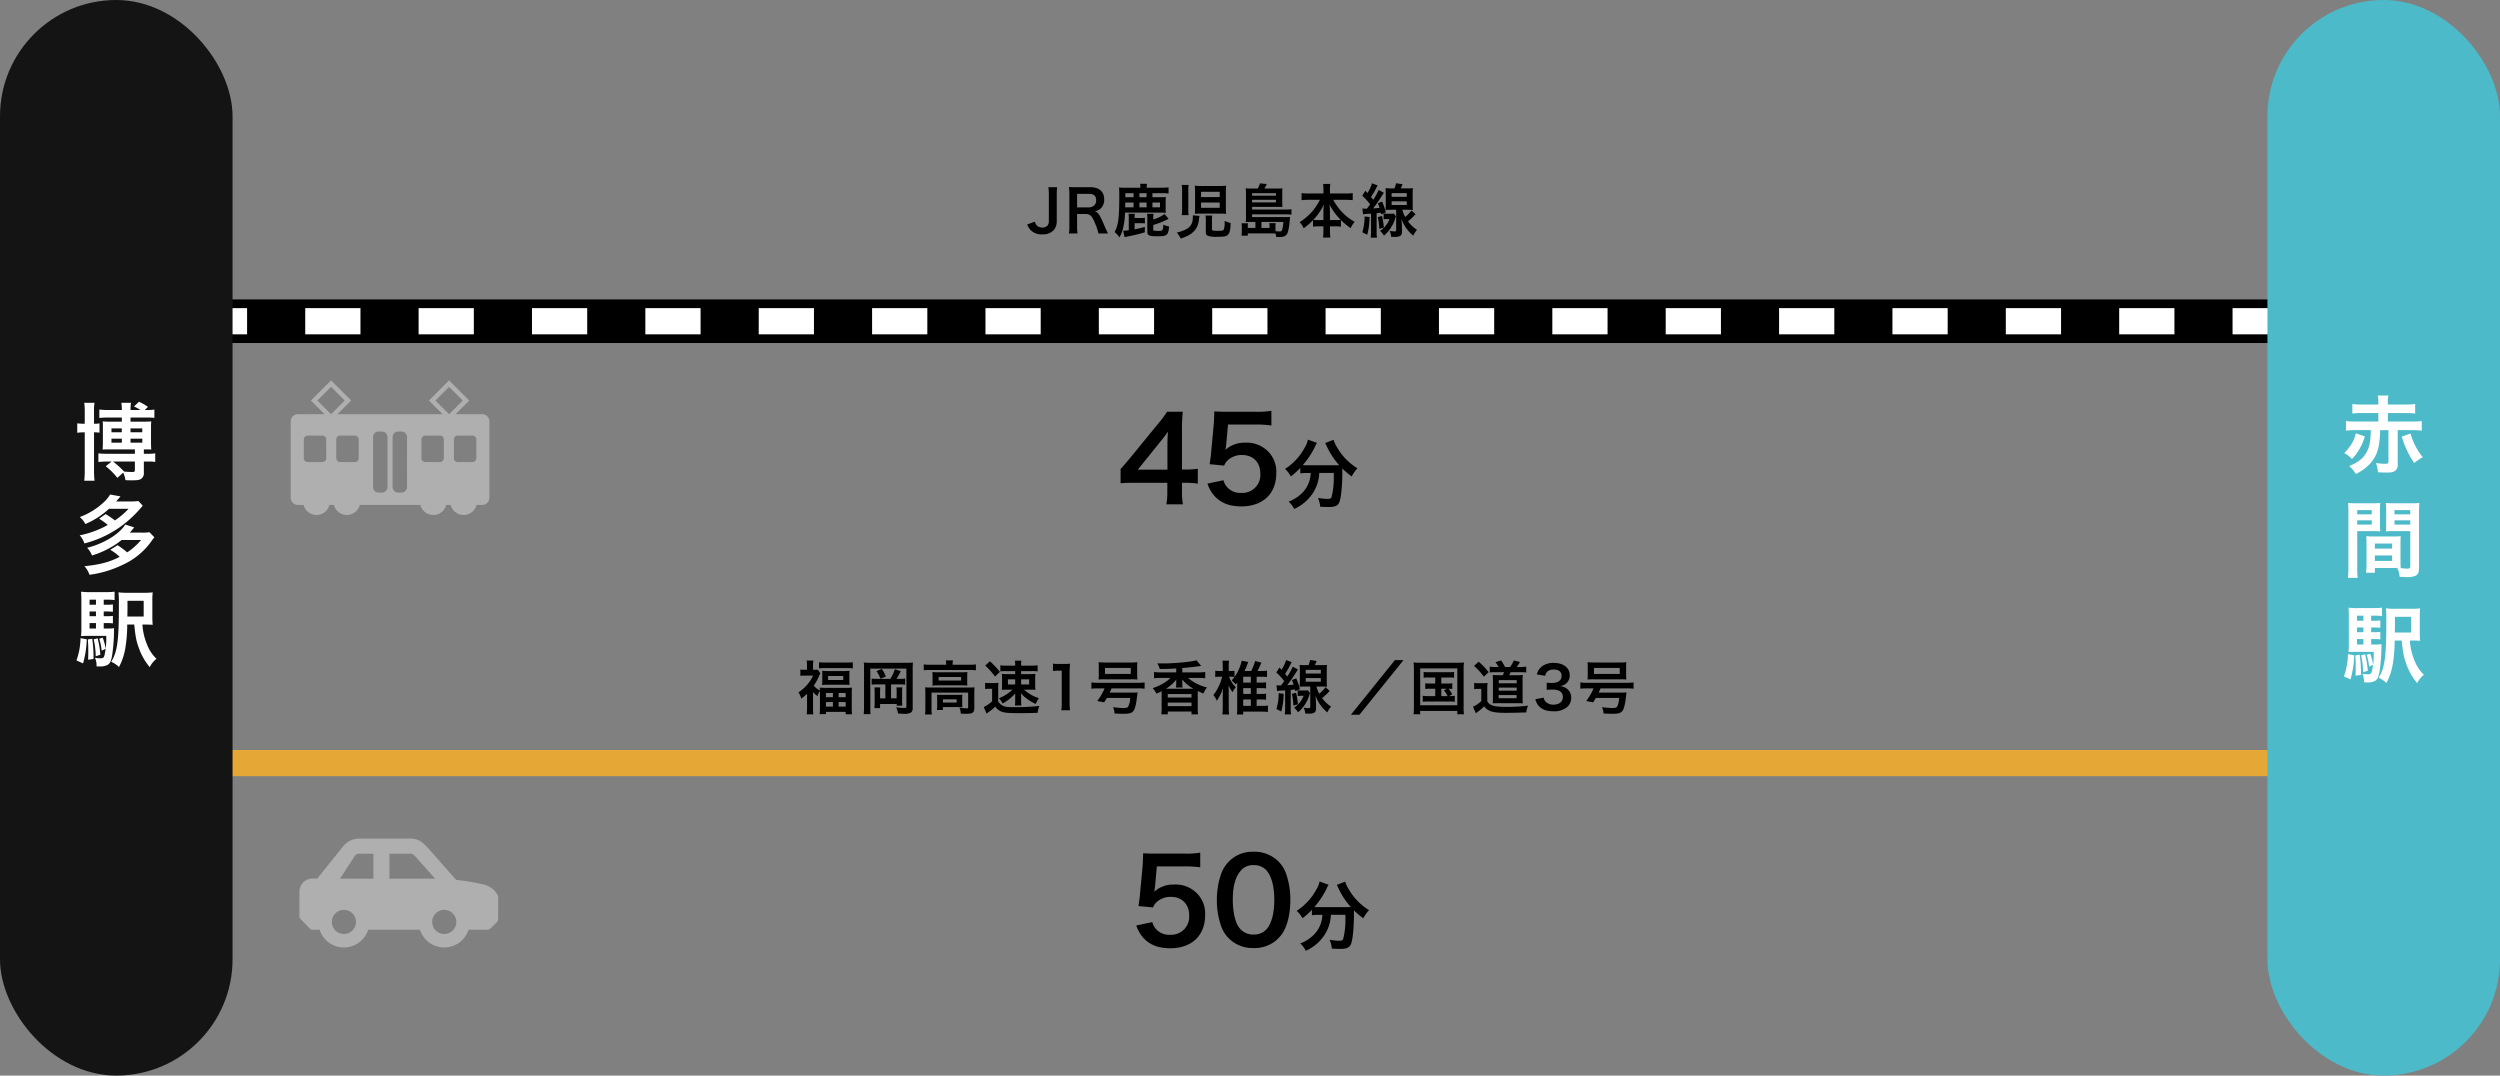 <svg xmlns="http://www.w3.org/2000/svg" xmlns:xlink="http://www.w3.org/1999/xlink" width="860" height="370" viewBox="0 0 860 370"><rect x="0" y="0" width="860" height="370" fill="#808080" stroke="none"/><defs><clipPath id="a"><rect width="740" height="9" fill="none"/></clipPath><clipPath id="b"><rect width="68.363" height="46.301" fill="none"/></clipPath><clipPath id="c"><rect width="68.363" height="37.438" fill="#afafaf"/></clipPath></defs><g transform="translate(-530 -7541.5)"><g transform="translate(595.902 7644.5)"><rect width="745" height="15" transform="translate(0.098)"/><g transform="translate(0.098 3)" clip-path="url(#a)"><g transform="translate(-400 -9704)"><rect width="19" height="9" transform="translate(400 9704)" fill="#fff"/></g><g transform="translate(-361 -9704)"><rect width="19" height="9" transform="translate(400 9704)" fill="#fff"/></g><g transform="translate(-322 -9704)"><rect width="19" height="9" transform="translate(400 9704)" fill="#fff"/></g><g transform="translate(-283 -9704)"><rect width="19" height="9" transform="translate(400 9704)" fill="#fff"/></g><g transform="translate(-244 -9704)"><rect width="19" height="9" transform="translate(400 9704)" fill="#fff"/></g><g transform="translate(-205 -9704)"><rect width="19" height="9" transform="translate(400 9704)" fill="#fff"/></g><g transform="translate(-166 -9704)"><rect width="19" height="9" transform="translate(400 9704)" fill="#fff"/></g><g transform="translate(-127 -9704)"><rect width="19" height="9" transform="translate(400 9704)" fill="#fff"/></g><g transform="translate(-88 -9704)"><rect width="19" height="9" transform="translate(400 9704)" fill="#fff"/></g><g transform="translate(-49 -9704)"><rect width="19" height="9" transform="translate(400 9704)" fill="#fff"/></g><g transform="translate(-10 -9704)"><rect width="19" height="9" transform="translate(400 9704)" fill="#fff"/></g><g transform="translate(29 -9704)"><rect width="19" height="9" transform="translate(400 9704)" fill="#fff"/></g><g transform="translate(68 -9704)"><rect width="19" height="9" transform="translate(400 9704)" fill="#fff"/></g><g transform="translate(107 -9704)"><rect width="19" height="9" transform="translate(400 9704)" fill="#fff"/></g><g transform="translate(146 -9704)"><rect width="19" height="9" transform="translate(400 9704)" fill="#fff"/></g><g transform="translate(185 -9704)"><rect width="19" height="9" transform="translate(400 9704)" fill="#fff"/></g><g transform="translate(224 -9704)"><rect width="19" height="9" transform="translate(400 9704)" fill="#fff"/></g><g transform="translate(263 -9704)"><rect width="19" height="9" transform="translate(400 9704)" fill="#fff"/></g><g transform="translate(302 -9704)"><rect width="19" height="9" transform="translate(400 9704)" fill="#fff"/></g></g></g><path d="M-74.36-11.56a7.9,7.9,0,0,1-1.62.1h-4.96v-2.56h5.88a16.791,16.791,0,0,1,2.18.1v-2.22a16.907,16.907,0,0,1-2.24.12h-5.62c-.88,0-1.66-.04-2.36-.1.06.62.08,1.38.08,2.44,0,1.2-.06,2.96-.14,4.46a18.645,18.645,0,0,1-.72,5,9.356,9.356,0,0,1-3,4.34,6.053,6.053,0,0,1,1.72,1.54,12.54,12.54,0,0,0,3-4.54,19.7,19.7,0,0,0,1.14-6.64h.3a14.141,14.141,0,0,0,2.04,6.14,12.337,12.337,0,0,1-4.66,3.3,6.369,6.369,0,0,1,1.42,1.76A14.224,14.224,0,0,0-77.4-1.66a15.268,15.268,0,0,0,4.04,3.24A6.167,6.167,0,0,1-72.26-.6,11.472,11.472,0,0,1-76.1-3.38a17.641,17.641,0,0,0,2.18-4.98,17.188,17.188,0,0,1,.6-2.06Zm-1.42,2.04A14.251,14.251,0,0,1-77.4-5.16a12.525,12.525,0,0,1-1.42-4.36ZM-90.36-.72a16.672,16.672,0,0,1-.12,2.3h2.32a16.331,16.331,0,0,1-.1-2.06V-14.32h2.46A17.321,17.321,0,0,1-87.78-9.8a6.275,6.275,0,0,1,1.5,2.28,4.93,4.93,0,0,1,.32,1.58.9.9,0,0,1-.28.76,1.8,1.8,0,0,1-.74.1c-.16,0-.28,0-.98-.06a3.932,3.932,0,0,1,.42,2.04h.4c2.2,0,3.14-.84,3.14-2.8a7.364,7.364,0,0,0-1.46-4.08,34.014,34.014,0,0,0,1.74-3.84c.08-.22.12-.38.14-.42a.884.884,0,0,0,.06-.16,2.78,2.78,0,0,1,.2-.42l-1.04-1.5a7.528,7.528,0,0,1-1.34.08h-3.42a11.585,11.585,0,0,1-1.3-.06c.04.54.06,1.2.06,1.92ZM-62.5-5.06a15.414,15.414,0,0,1-.1,2.14h2.12v-1.1h1.96V-.78a16.744,16.744,0,0,1-.12,2.44h2.32A20.067,20.067,0,0,1-56.44-.8V-4.02h2.24V-3h2.14c-.06-.62-.08-1.32-.08-2.2v-6.74a15.66,15.66,0,0,1,.08-2.04,12.44,12.44,0,0,1-2.04.1h-2.34v-.84a16.1,16.1,0,0,1,.12-2.14h-2.32a16.206,16.206,0,0,1,.12,2.12v.86h-2.04a12.308,12.308,0,0,1-2.02-.1,18.918,18.918,0,0,1,.08,2.04V-6.5a13.74,13.74,0,0,1-2.24-1.98,19.342,19.342,0,0,0,1.88-3.56c.16-.34.2-.42.3-.62l-.94-1.02a3.956,3.956,0,0,1-1.1.08h-.48v-1.72a9,9,0,0,1,.12-1.56H-67.3a9.986,9.986,0,0,1,.12,1.54v1.74h-.92a7.651,7.651,0,0,1-1.5-.1v2.14a13.8,13.8,0,0,1,1.68-.1h2.72a13.714,13.714,0,0,1-2.18,3.38A16.281,16.281,0,0,1-70.24-5.7a7.5,7.5,0,0,1,.94,2.18,17.448,17.448,0,0,0,2.14-2v4.8a19.185,19.185,0,0,1-.12,2.36h2.32a20.606,20.606,0,0,1-.12-2.36V-6.14A13.871,13.871,0,0,0-63.2-4.32a7.479,7.479,0,0,1,.7-1.3Zm3.98-6.88v2h-2.02v-2Zm0,3.84v2.16h-1.96V-8.1Zm2.08,2.16V-8.1h2.26v2.16Zm0-4v-2h2.2v2Zm15.66-5.46h-5.54a16.337,16.337,0,0,1-2.18-.12v2.02a15.392,15.392,0,0,1,2.06-.1h13.8a15.53,15.53,0,0,1,2.08.1v-2.02a15.462,15.462,0,0,1-2.1.12h-5.9v-.26a6.358,6.358,0,0,1,.12-1.24H-40.9a6.268,6.268,0,0,1,.12,1.26Zm-4.68,5.68a14.244,14.244,0,0,1-.06,1.48,17.149,17.149,0,0,1,1.88-.08h8.28a15.592,15.592,0,0,1,1.88.08,13.722,13.722,0,0,1-.06-1.48v-1.72c0-.64.02-.94.06-1.46a14.83,14.83,0,0,1-1.78.08h-8.32a17.164,17.164,0,0,1-1.94-.08c.04.48.06.82.06,1.46Zm2.08-1.48h7.74v1.22h-7.74ZM-47.94-.5a14.517,14.517,0,0,1-.12,2.2h2.36a13.662,13.662,0,0,1-.12-2.2V-5.82h12.6V-.84c0,.32-.1.42-.48.42-.56,0-1.42-.06-2.52-.18a4.547,4.547,0,0,1,.44,2c.32,0,.32,0,.64.02.64.04.74.04,1.16.04,1.4,0,2-.12,2.4-.48.38-.34.48-.72.48-1.72v-5.1a16.793,16.793,0,0,1,.08-1.8,16.022,16.022,0,0,1-1.96.08H-45.94c-.86,0-1.44-.02-2.08-.08a17.68,17.68,0,0,1,.08,1.82Zm12.68-3.32A10.723,10.723,0,0,1-35.2-5.1c-.6.04-.88.06-1.64.06h-5.48c-.74,0-1.16-.02-1.62-.06a11.978,11.978,0,0,1,.06,1.32v2.32A10.488,10.488,0,0,1-43.96.16h2.06v-1h5.04c.54,0,1.28.02,1.66.06a11.873,11.873,0,0,1-.06-1.34Zm-6.64.3h4.72v1.1H-41.9Zm24.86-9.7v1.04h-2.62a13.972,13.972,0,0,1-1.98-.1,17.234,17.234,0,0,1,.08,1.86v1.86a16.316,16.316,0,0,1-.08,1.8,16.662,16.662,0,0,1,1.96-.08h1.72a14.843,14.843,0,0,1-4.66,2.96,7.421,7.421,0,0,1,1.26,1.8A15.908,15.908,0,0,0-17-5.56c-.04.76-.04,1.2-.04,1.34v1.46a8.887,8.887,0,0,1-.1,1.38h2.24A6.987,6.987,0,0,1-15-2.74V-4.2a8.43,8.43,0,0,0-.08-1.42A10.9,10.9,0,0,0-12.9-3.64,14.182,14.182,0,0,0-9.96-1.92a9.181,9.181,0,0,1,1.08-2A12.549,12.549,0,0,1-12.3-5.54a11.645,11.645,0,0,1-1.68-1.3h1.94a15.814,15.814,0,0,1,1.96.08,12.278,12.278,0,0,1-.08-1.84v-1.88a12.122,12.122,0,0,1,.08-1.8,13.412,13.412,0,0,1-1.92.1h-3v-1.04h3.86a11.652,11.652,0,0,1,1.82.1v-2.1a12.3,12.3,0,0,1-2.16.12H-15v-.56a5.224,5.224,0,0,1,.1-1.16h-2.24a7.851,7.851,0,0,1,.1,1.26v.46h-2.9a12.808,12.808,0,0,1-2.2-.12v2.1a11.9,11.9,0,0,1,1.86-.1Zm0,2.82v1.78h-2.5V-10.4Zm2.04,0h2.76v1.78H-15Zm-12.34-4.72a22.674,22.674,0,0,1,3.36,3.78l1.68-1.62a26.8,26.8,0,0,0-3.44-3.64Zm-.04,8.08a7.154,7.154,0,0,1,1.34-.1h1.06v4.32A12.269,12.269,0,0,1-27.86-.86l.98,2.28c.2-.16.46-.38.86-.66A15.365,15.365,0,0,0-23.9-1,4.586,4.586,0,0,0-21.42.82c.96.32,2.46.42,5.8.42,2.06,0,4.48-.04,6.3-.12a9.524,9.524,0,0,1,.6-2.36,77.9,77.9,0,0,1-9.16.42c-2.98,0-3.88-.36-5-1.96V-7.02A20.151,20.151,0,0,1-22.8-9.2a8.807,8.807,0,0,1-1.52.1h-1.46a8.945,8.945,0,0,1-1.6-.1ZM1.84.24a16.765,16.765,0,0,1-.16-2.6V-12.48a30.136,30.136,0,0,1,.16-3.3,14.545,14.545,0,0,1-2.04.1H-2.04a11.114,11.114,0,0,1-2-.12v2.54a17.787,17.787,0,0,1,2.06-.12h.96V-2.36A16.6,16.6,0,0,1-1.18.24ZM13.72-7.28a19.485,19.485,0,0,1-2.54,4.36l2.4.44c.48-.74.64-1,.92-1.5h8.02A7.345,7.345,0,0,1,21.8-.94c-.24.3-.68.42-1.66.42-.72,0-2.18-.12-3.54-.28a5.188,5.188,0,0,1,.54,2.14c1.22.08,1.98.12,3.02.12,2.1,0,2.86-.22,3.48-.98.54-.66.92-2.22,1.26-5.1.1-.86.14-1.16.16-1.28A17.069,17.069,0,0,1,23-5.82H15.46c.26-.52.36-.76.66-1.46h9a18.088,18.088,0,0,1,2.36.12V-9.32a17.878,17.878,0,0,1-2.36.12H11.52a17.334,17.334,0,0,1-2.34-.12v2.16a18.044,18.044,0,0,1,2.32-.12Zm-2-4.74a14.475,14.475,0,0,1-.08,1.7,18.621,18.621,0,0,1,2.06-.08h9.24a18.165,18.165,0,0,1,2.06.08,13.833,13.833,0,0,1-.08-1.7v-2.6A13.145,13.145,0,0,1,25-16.28a15.74,15.74,0,0,1-2.28.1H13.9a18.948,18.948,0,0,1-2.26-.1,13.985,13.985,0,0,1,.08,1.66Zm11-2.28v2.06H13.86V-14.3ZM46.86-4.18a3.246,3.246,0,0,1,.68.04,9.5,9.5,0,0,1-.06-1.2v-1.7a10.819,10.819,0,0,1,.06-1.26c-.44.04-1,.06-1.8.06H38.48c-.68,0-1.2-.02-1.68-.06a10.446,10.446,0,0,1,.06,1.24V-5.4a6.412,6.412,0,0,1-.08,1.26,15.544,15.544,0,0,1,1.6-.06h1.6A12.536,12.536,0,0,1,34.22-.58a6.048,6.048,0,0,1,1.32,1.82,13.782,13.782,0,0,0,5.12-3.66c-.04.4-.06,1.04-.06,1.4V.06a9.743,9.743,0,0,1-.1,1.72h2.3A9.189,9.189,0,0,1,42.7.16V-.94a13.5,13.5,0,0,0-.08-1.5A8.66,8.66,0,0,0,44.64-.46a13.4,13.4,0,0,0,3.44,1.84,13.214,13.214,0,0,1,1.08-2,11.4,11.4,0,0,1-3.02-1.22A17.219,17.219,0,0,0,47.62-3c.34-.28.4-.34.56-.48Zm-.88-.02h.22a8.264,8.264,0,0,1-1.58,1.34,5.994,5.994,0,0,1-1.4-1.34ZM38.9-6.76h6.5v.98H38.9Zm-6.62-7.18V-10H32.1a6.925,6.925,0,0,1-1.4-.1v2.04a9.044,9.044,0,0,1,1.36-.08h.22v4.48a11.3,11.3,0,0,1-2.22.58l.52,2.3c.24-.12.72-.32,1.04-.44A47.354,47.354,0,0,0,36.3-3.18V-5.24c-1.04.46-1.38.6-1.94.82V-8.14a11.656,11.656,0,0,1,1.18.06v-2a6.985,6.985,0,0,1-1.18.08v-3.94h.22a6.562,6.562,0,0,1,1.26.1v-2.14a10.7,10.7,0,0,1-1.76.12H32.12a10.515,10.515,0,0,1-1.72-.12v2.14a7.483,7.483,0,0,1,1.44-.1Zm4.1.9a10.742,10.742,0,0,1-.06,1.4c.58-.04.84-.04,1.58-.04h8.64c.74,0,1.08.02,1.54.04-.04-.42-.06-.94-.06-1.38v-1.92a11.925,11.925,0,0,1,.08-1.42c-.48.04-1.12.08-1.6.08H37.9a12.341,12.341,0,0,1-1.6-.08,8.549,8.549,0,0,1,.08,1.44Zm3.34-.1H38.26v-1.5h1.46Zm3.22,0H41.46v-1.5h1.48Zm3.24,0H44.66v-1.5h1.52ZM35.98-9a13.117,13.117,0,0,1,1.9-.1h8.88a13.631,13.631,0,0,1,1.9.1v-2.02a13.412,13.412,0,0,1-1.92.1H37.9a10.551,10.551,0,0,1-1.92-.12ZM67.8-9.54a15.67,15.67,0,0,1,2.1.12v-2.22a14.975,14.975,0,0,1-2.12.12H64.46l.02-.5c.04-1.12.06-1.64.06-2.42,0-.64,0-.64.02-1.08.04-.66.08-1.06.1-1.18H62.24a9.452,9.452,0,0,1,.12,1.7c0,.3-.02,1.46-.08,3.48H59.96a15.488,15.488,0,0,1-2.14-.12v2.22a16.318,16.318,0,0,1,2.14-.12h2.2a16.193,16.193,0,0,1-1.3,4.9A10.4,10.4,0,0,1,57.32-.4a5.892,5.892,0,0,1,1.46,1.92,11.9,11.9,0,0,0,3.44-4.16,15.966,15.966,0,0,0,1.42-3.7,15.007,15.007,0,0,0,1.48,3.76A11.962,11.962,0,0,0,68.68,1.6,7.235,7.235,0,0,1,70.14-.48a18.445,18.445,0,0,1-1.66-1.36,11.318,11.318,0,0,1-2.12-2.94,19.6,19.6,0,0,1-1.62-4.76ZM55.02-7.34A17.272,17.272,0,0,1,51.24-5.3L52.18-3c.14-.1.34-.24.5-.36.74-.44,1.64-1.04,2.34-1.54V-.58a17.431,17.431,0,0,1-.12,2.22h2.38a13.67,13.67,0,0,1-.1-1.96V-14.8a13.67,13.67,0,0,1,.1-1.96H54.9a11.431,11.431,0,0,1,.12,1.96Zm-3.54-6.02A17.1,17.1,0,0,1,53-8.98l1.88-.92a20.357,20.357,0,0,0-1.58-4.32Zm17.68.42a17.74,17.74,0,0,0-2.46-3.42l-1.6,1.08a13.375,13.375,0,0,1,2.34,3.46Zm3.9,6.58a13.638,13.638,0,0,1,1.96-.18c.42-.02.68-.02.8-.04V-.44a16.2,16.2,0,0,1-.12,2.12h2.16a11.677,11.677,0,0,1-.12-2.1V-6.74c.64-.06.64-.06,1.48-.16.06.32.06.32.12.58l1.56-.7a22.06,22.06,0,0,0-1.26-3.72l-1.48.58a14.484,14.484,0,0,1,.58,1.6c-.56.06-1.02.1-2.2.18a51.945,51.945,0,0,0,3-4.32c.3-.48.44-.7.68-1.08l-1.78-.96a20.439,20.439,0,0,1-1.88,3.38c-.4-.52-.4-.52-.74-.94a28.438,28.438,0,0,0,1.82-3.16,6.866,6.866,0,0,1,.44-.84l-1.94-.72a11.849,11.849,0,0,1-1.56,3.34l-.74-.78L72.8-12.74A20.485,20.485,0,0,1,75.5-9.8c-.44.64-.6.86-1.1,1.5h-.62a6.755,6.755,0,0,1-.94-.06ZM88.32-7.92a18.52,18.52,0,0,1,1.9.08,15.908,15.908,0,0,1-.08-1.92v-3.6a17.655,17.655,0,0,1,.08-2,15.042,15.042,0,0,1-1.94.08H86.06c.22-.48.36-.8.6-1.44l-2.24-.32a10.983,10.983,0,0,1-.54,1.76H82.74a15.651,15.651,0,0,1-1.94-.08,18.737,18.737,0,0,1,.08,1.96v3.62a17.855,17.855,0,0,1-.08,1.94c.56-.06,1.28-.08,1.98-.08h1.68V-.96c0,.38-.12.48-.62.48A9.435,9.435,0,0,1,82.2-.66a6.059,6.059,0,0,1,.54,2.02,3.769,3.769,0,0,0,.68.04h.52a.3.3,0,0,0,.12.02c1.76,0,2.42-.5,2.4-1.78L86.44-2.1c0-.62-.06-1.48-.18-2.7a12.6,12.6,0,0,0,2,3.64A10.57,10.57,0,0,0,90.36.98,6.643,6.643,0,0,1,91.64-1a11.344,11.344,0,0,1-3.1-2.94,23.647,23.647,0,0,0,2.6-2.46L89.72-7.68a13.44,13.44,0,0,1-2.14,2.24,8.54,8.54,0,0,1-.98-2.48ZM82.9-13.64h5.2v1.26H82.9Zm0,2.82h5.2v1.26H82.9Zm-9.3,5.2a18.265,18.265,0,0,1-.78,5.44L74.5.68a24.353,24.353,0,0,0,.82-6.1Zm4.56.22a24.506,24.506,0,0,1,.5,4.04l1.58-.44a27.885,27.885,0,0,0-.66-3.98Zm4.02.68A8.8,8.8,0,0,1,78.9-.62,5.374,5.374,0,0,1,80.26.98a12.941,12.941,0,0,0,2.3-2.58A12.373,12.373,0,0,0,84.2-5.14a4.231,4.231,0,0,1,.18-.54l-.72-.94a5.33,5.33,0,0,1-.94.06H81.36a6.077,6.077,0,0,1-1.22-.08v2a6.309,6.309,0,0,1,1.16-.08Z" transform="translate(960 7853.5)" fill="none"/><path d="M-13.96-11.76a26.334,26.334,0,0,1-4.04.28h-1.4V-24.6a56.3,56.3,0,0,1,.28-6.76h-5.4a38.07,38.07,0,0,1-3.32,4.4l-9.48,11.6c-1.4,1.68-1.84,2.2-3.2,3.68v4.92c1.36-.12,2.64-.16,5-.16h11.08v2.76A25.514,25.514,0,0,1-24.76.48h5.68a24.856,24.856,0,0,1-.32-4.56V-6.92h1.44a30.871,30.871,0,0,1,4,.28Zm-10.44.32H-34.6l7.68-9.52c1.44-1.76,1.92-2.4,2.72-3.56a45.266,45.266,0,0,0-.2,4.8Zm13.76,4.8A11.8,11.8,0,0,0-8.12-2.28C-5.92.08-2.96,1.2,1,1.2c7.44,0,12.04-4.36,12.04-11.4a9.832,9.832,0,0,0-2.84-7.52,10.277,10.277,0,0,0-7.8-3,9.84,9.84,0,0,0-6.84,2.44q.18-1.2.24-1.68l.64-7h9.4a38.369,38.369,0,0,1,5.52.32v-5.04a30.457,30.457,0,0,1-5.56.32H-4.04c-2.12,0-3.04-.04-4.24-.12-.04,2-.12,3.36-.16,4.08l-.92,9.92c-.08,1.12-.12,1.32-.52,4.16l5,.48a4.588,4.588,0,0,1,1.2-1.8,7.032,7.032,0,0,1,4.96-1.84c3.8,0,6.28,2.52,6.28,6.44A6.2,6.2,0,0,1,1-3.44,6.059,6.059,0,0,1-3.92-5.48,5.478,5.478,0,0,1-5.12-7.8ZM24.892-10.3a12.922,12.922,0,0,1-.156,1.508A10.059,10.059,0,0,1,21.33-2.86,12.268,12.268,0,0,1,17.3-.468,9.227,9.227,0,0,1,19.2,2.08a15.06,15.06,0,0,0,6.6-5.72A13.833,13.833,0,0,0,27.83-10.3h4.992v1.508a25.542,25.542,0,0,1-.806,6.916c-.234.39-.52.494-1.482.494a21.373,21.373,0,0,1-3.146-.338,11.167,11.167,0,0,1,.78,3.042c1.742.078,2.158.1,2.678.1,2.314,0,3.25-.364,3.822-1.508.65-1.378,1.092-5.486,1.092-10.868v-.884A26.513,26.513,0,0,0,38.984-9.1a12.1,12.1,0,0,1,1.976-2.808,20.162,20.162,0,0,1-7.2-7.54,9.717,9.717,0,0,1-1.014-2.262l-2.886,1.118A10.664,10.664,0,0,1,30.4-19.5a25.994,25.994,0,0,0,4.29,6.526c-.624.026-.988.026-1.612.026H23.514A13.438,13.438,0,0,1,22.162-13a28.918,28.918,0,0,0,4.186-6.318,7.353,7.353,0,0,1,.7-1.326l-3.12-1.118a8.083,8.083,0,0,1-1.04,2.626,20.046,20.046,0,0,1-6.838,7.462,9.039,9.039,0,0,1,2,2.548,25.846,25.846,0,0,0,3.25-2.886v1.846a18.067,18.067,0,0,1,2.21-.13Z" transform="translate(956 7714.5)"/><rect width="788" height="9" transform="translate(562 7799.5)" fill="#e5a836"/><g transform="translate(1310 7541.5)"><rect width="80" height="370" rx="40" fill="#4cbac9"/><path d="M-4.437-12.528c-.087,3.6-.377,5.336-1.189,7.047C-6.757-3.074-8.468-1.624-11.89-.174A10.082,10.082,0,0,1-9.628,2.552,15.41,15.41,0,0,0-5.655-.058,12.372,12.372,0,0,0-2.494-4.437c.812-1.972,1.16-4.089,1.276-8.091H1.624V-1.769c0,.7-.2.812-1.334.812a20.115,20.115,0,0,1-2.958-.261,12.479,12.479,0,0,1,.7,3.19c1.276.058,2.436.087,3.161.087,1.537,0,2.233-.174,2.813-.667A2.522,2.522,0,0,0,4.814-.783V-12.528H9.686a27.633,27.633,0,0,1,3.393.174V-15.66a25.431,25.431,0,0,1-3.393.174H1.421v-2.929H7.6a25.275,25.275,0,0,1,3.219.174v-3.277a22.868,22.868,0,0,1-3.219.174H1.421v-.522a10.2,10.2,0,0,1,.2-2.581H-2.03a12.17,12.17,0,0,1,.174,2.581v.522H-7.569a22.868,22.868,0,0,1-3.219-.174v3.277a25.275,25.275,0,0,1,3.219-.174h5.713v2.929H-9.6a25.431,25.431,0,0,1-3.393-.174v3.306A28.3,28.3,0,0,1-9.6-12.528ZM-9.6-11.455a11.684,11.684,0,0,1-2,4.466,15.768,15.768,0,0,1-2,2.349,9.869,9.869,0,0,1,2.668,2.03,15.481,15.481,0,0,0,2.7-3.625A17.84,17.84,0,0,0-6.5-10.382Zm15.8,1.16a32.361,32.361,0,0,0,4.263,9.077,23.719,23.719,0,0,1,2.987-2.03,18.99,18.99,0,0,1-2.523-3.77,22.3,22.3,0,0,1-1.711-4.35ZM5.771,26.546c0-1.131.029-1.856.087-2.61a23.323,23.323,0,0,1-2.7.116H-3.306A23.646,23.646,0,0,1-6,23.936c.058.783.087,1.595.087,2.61v7.076a19.992,19.992,0,0,1-.2,2.9h3.074V34.9H3.1c.232,0,.783,0,1.624.029a11.014,11.014,0,0,1,.754,2.987C6.96,38,7.076,38,7.482,38a8.834,8.834,0,0,0,3.277-.348c1.044-.435,1.392-1.189,1.392-2.929V15.729c0-1.45.029-2.175.116-3.219a26.014,26.014,0,0,1-2.987.116H3.712A24.814,24.814,0,0,1,.754,12.51c.058.9.087,1.711.087,2.7v4.437c0,1.247-.029,1.8-.087,2.639.725-.058,1.653-.087,2.668-.087H9.135V34.318c0,.58-.261.783-1.073.783-.522,0-1.566-.087-2.2-.145-.058-.754-.087-1.421-.087-2.523ZM3.712,14.975H9.135v1.45H3.712Zm0,3.509H9.135v1.479H3.712Zm-6.757,8H2.871v1.74H-3.045Zm0,4.089H2.871v1.885H-3.045ZM-9.106,22.2h5.249c1.015,0,1.914.029,2.668.087-.058-.638-.087-1.305-.087-2.639V15.207c0-1.131.029-1.769.087-2.7a24.5,24.5,0,0,1-2.958.116H-9.28a26.339,26.339,0,0,1-2.987-.116,32.151,32.151,0,0,1,.116,3.248V34.695a25.925,25.925,0,0,1-.174,3.6h3.393a25.154,25.154,0,0,1-.174-3.567Zm0-7.221h4.988v1.45H-9.106Zm0,3.509h4.988v1.479H-9.106Zm4.785,40.843h.957a15.77,15.77,0,0,1,2.2.116V56.862a14.5,14.5,0,0,1-2.2.116h-.957V55.354h.957a15.77,15.77,0,0,1,2.2.116V52.918a14.5,14.5,0,0,1-2.2.116h-.957v-1.74h1.305a15.05,15.05,0,0,1,2.436.145v-2.9a24.9,24.9,0,0,1-3.161.145H-8.874a22.9,22.9,0,0,1-3.248-.145c.087.928.116,1.8.116,3.509V60.98a22.93,22.93,0,0,1-.116,2.842c.754-.058,1.479-.087,2.581-.087h6.09a26.169,26.169,0,0,1-.58,6.583c-.232.928-.493,1.131-1.45,1.131a10.372,10.372,0,0,1-1.856-.174,6.02,6.02,0,0,1,.551,2.61v.348H-6a5.49,5.49,0,0,0,2.987-.493c.841-.493,1.247-1.334,1.566-3.19A60.541,60.541,0,0,0-.783,62.2a5.984,5.984,0,0,1,.058-1.1,16.342,16.342,0,0,1-2.407.116H-4.321Zm-2.668,0v1.885h-2.2V59.327Zm0-2.349h-2.2V55.354h2.2Zm0-3.944h-2.2v-1.74h2.2ZM9.976,59.849c1.131,0,2,.029,2.552.087a28.54,28.54,0,0,1-.116-3.161V51.9a23.893,23.893,0,0,1,.116-3.132,21.278,21.278,0,0,1-3.161.145H4.06a23.579,23.579,0,0,1-3.306-.145A34.317,34.317,0,0,1,.9,52.831c0,12.615-.493,16.3-2.639,19.836a8.166,8.166,0,0,1,2.668,1.8,21.465,21.465,0,0,0,2.2-6.583,50.13,50.13,0,0,0,.638-8.033H6.177c.464,4.379.7,5.626,1.624,8.149a20.674,20.674,0,0,0,3.712,6.5,8.2,8.2,0,0,1,2.32-2.871,13.371,13.371,0,0,1-3.19-4.756A21.694,21.694,0,0,1,8.99,59.849ZM3.828,57.094v-.783c0-.087,0-.464.029-1.073V51.671H9.425v5.423ZM-12.3,64.518a23.837,23.837,0,0,1-1.392,7.656l2.262,1.044a33.238,33.238,0,0,0,1.276-8.294Zm2.523.435c.116,1.74.145,2.378.145,4.292,0,1.015,0,1.508-.058,2.7l1.856-.261a42.837,42.837,0,0,0-.435-6.96Zm2-.029a27.18,27.18,0,0,1,.7,5.829l1.595-.522a31.975,31.975,0,0,0-.928-5.655Zm1.914-.2a20.352,20.352,0,0,1,.841,4.089l1.363-.609a16.766,16.766,0,0,0-1.015-3.857Z" transform="translate(40 160.5)" fill="#fff"/></g><g transform="translate(530 7541.5)"><rect width="80" height="370" rx="40" fill="#141414"/><path d="M-1.6-4.234-3.625-2.61a23.746,23.746,0,0,1,4,4l2-1.8a9.053,9.053,0,0,1,.783,2.581c1.073.058,1.566.058,2.117.058,1.885,0,2.523-.087,3.19-.435A2.419,2.419,0,0,0,9.483-.522V-4.234H10.73a15.978,15.978,0,0,1,2.668.145V-7.047A15.978,15.978,0,0,1,10.73-6.9H9.483V-8.41c1.45,0,1.8,0,2.552.058-.058-.841-.087-1.363-.087-2.262v-5.249a20.139,20.139,0,0,1,.087-2.175c-.812.058-1.363.087-2.581.087H4.9v-1.421h5.191a25.942,25.942,0,0,1,3.016.116V-22.1a17.1,17.1,0,0,1-2.262.145H9.8l1.1-1.073A16.448,16.448,0,0,0,7.8-24.8L6.09-23.171a18.86,18.86,0,0,1,2.262,1.218H4.9v-.2a13.4,13.4,0,0,1,.174-2.291H1.74a13.89,13.89,0,0,1,.174,2.291v.2H-2.668a23.994,23.994,0,0,1-3.161-.174v2.9A29.894,29.894,0,0,1-2.7-19.372H1.914v1.421H-2.262c-1.247,0-1.711-.029-2.436-.087a12.586,12.586,0,0,1,.087,2.117v5.22c0,.9-.029,1.566-.087,2.349C-4-8.41-3.625-8.41-2.262-8.41H6.409V-6.9H-3.016a28.289,28.289,0,0,1-3.132-.145V-4.06A23.979,23.979,0,0,1-3.1-4.234Zm8,0v2.958c0,.522-.174.638-1.015.638-.87,0-1.856-.058-2.7-.145A28.486,28.486,0,0,0-1.131-4.234Zm-4.5-11.4V-14.3H-1.653v-1.334Zm2.987,0h4.06V-14.3H4.9ZM1.914-12.093v1.363H-1.653v-1.363Zm2.987,0h4.06v1.363H4.9Zm-15.747-5.133a22.525,22.525,0,0,1-2.581-.145v3.248a14.63,14.63,0,0,1,2.581-.145V-1.247a29.17,29.17,0,0,1-.174,3.625h3.538a31.032,31.032,0,0,1-.174-3.654V-14.268a9.8,9.8,0,0,1,1.885.116v-3.219a8.834,8.834,0,0,1-1.885.145v-4.35a14.852,14.852,0,0,1,.174-2.871H-11.02a21.349,21.349,0,0,1,.174,2.958Zm4.93,32.667a21.071,21.071,0,0,1,2.987,2.146,32.808,32.808,0,0,1-9.657,3.567,7.98,7.98,0,0,1,1.624,2.784,36.859,36.859,0,0,0,16.327-8.99,41.862,41.862,0,0,0,3.741-4L7.6,9.351A19.731,19.731,0,0,1,5.017,9.5H-.058C.551,8.8.7,8.655,1.45,7.756l-3.567-.638A12.385,12.385,0,0,1-4.7,10.134a24.32,24.32,0,0,1-7.859,4.727,7.7,7.7,0,0,1,1.914,2.407,28.285,28.285,0,0,0,8.149-5.249H4.234a26.242,26.242,0,0,1-4.7,4,36.232,36.232,0,0,0-3.19-2.175ZM8.526,22.749A21.535,21.535,0,0,1,3.77,27.012,39.2,39.2,0,0,0,.464,24.547l-2.552,1.595A15.235,15.235,0,0,1,1.16,28.549c-3.335,1.769-6.931,2.726-12.122,3.219a8.062,8.062,0,0,1,1.74,2.958A37.1,37.1,0,0,0,2.059,31.362a24.407,24.407,0,0,0,10.063-8.236,16.233,16.233,0,0,1,.986-1.305L11.4,20.081a15.285,15.285,0,0,1-2.552.145H4.64c.638-.725.783-.9,1.537-1.8L3.1,17.442c-2.059,3.335-7.54,6.641-13.137,8a7.806,7.806,0,0,1,1.682,2.639A29.894,29.894,0,0,0-2.9,25.852a27.229,27.229,0,0,0,4.756-3.1ZM-4.321,51.327h.957a15.77,15.77,0,0,1,2.2.116V48.862a14.5,14.5,0,0,1-2.2.116h-.957V47.354h.957a15.77,15.77,0,0,1,2.2.116V44.918a14.5,14.5,0,0,1-2.2.116h-.957v-1.74h1.305a15.05,15.05,0,0,1,2.436.145v-2.9a24.9,24.9,0,0,1-3.161.145H-8.874a22.9,22.9,0,0,1-3.248-.145c.087.928.116,1.8.116,3.509V52.98a22.93,22.93,0,0,1-.116,2.842c.754-.058,1.479-.087,2.581-.087h6.09a26.169,26.169,0,0,1-.58,6.583c-.232.928-.493,1.131-1.45,1.131a10.372,10.372,0,0,1-1.856-.174,6.02,6.02,0,0,1,.551,2.61v.348H-6a5.49,5.49,0,0,0,2.987-.493c.841-.493,1.247-1.334,1.566-3.19A60.541,60.541,0,0,0-.783,54.2a5.984,5.984,0,0,1,.058-1.1,16.342,16.342,0,0,1-2.407.116H-4.321Zm-2.668,0v1.885h-2.2V51.327Zm0-2.349h-2.2V47.354h2.2Zm0-3.944h-2.2v-1.74h2.2ZM9.976,51.849c1.131,0,2,.029,2.552.087a28.54,28.54,0,0,1-.116-3.161V43.9a23.893,23.893,0,0,1,.116-3.132,21.278,21.278,0,0,1-3.161.145H4.06a23.579,23.579,0,0,1-3.306-.145A34.317,34.317,0,0,1,.9,44.831c0,12.615-.493,16.3-2.639,19.836a8.166,8.166,0,0,1,2.668,1.8,21.465,21.465,0,0,0,2.2-6.583,50.13,50.13,0,0,0,.638-8.033H6.177c.464,4.379.7,5.626,1.624,8.149a20.674,20.674,0,0,0,3.712,6.5,8.2,8.2,0,0,1,2.32-2.871,13.371,13.371,0,0,1-3.19-4.756A21.694,21.694,0,0,1,8.99,51.849ZM3.828,49.094v-.783c0-.087,0-.464.029-1.073V43.671H9.425v5.423ZM-12.3,56.518a23.837,23.837,0,0,1-1.392,7.656l2.262,1.044a33.238,33.238,0,0,0,1.276-8.294Zm2.523.435c.116,1.74.145,2.378.145,4.292,0,1.015,0,1.508-.058,2.7l1.856-.261a42.837,42.837,0,0,0-.435-6.96Zm2-.029a27.18,27.18,0,0,1,.7,5.829l1.595-.522a31.975,31.975,0,0,0-.928-5.655Zm1.914-.2a20.352,20.352,0,0,1,.841,4.089l1.363-.609a16.766,16.766,0,0,0-1.015-3.857Z" transform="translate(40 163)" fill="#fff"/></g><g transform="translate(630 7672.347)"><g clip-path="url(#b)"><path d="M65.884,11.632H56.717l4.7-4.7L54.485,0,47.552,6.932l4.7,4.7H16.109l4.7-4.7L13.877,0,6.945,6.932l4.7,4.7H2.479A2.486,2.486,0,0,0,0,14.111v26.26a2.486,2.486,0,0,0,2.479,2.479H4.421a4.6,4.6,0,0,0,8.91,0h1.521a4.6,4.6,0,0,0,8.91,0H44.6a4.6,4.6,0,0,0,8.91,0h1.521a4.6,4.6,0,0,0,8.91,0h1.942a2.486,2.486,0,0,0,2.479-2.479V14.111a2.486,2.486,0,0,0-2.479-2.479M12.228,26.757A1.35,1.35,0,0,1,10.882,28.1H5.849A1.35,1.35,0,0,1,4.5,26.757V20.339a1.35,1.35,0,0,1,1.346-1.346h5.033a1.35,1.35,0,0,1,1.346,1.346Zm1.656-15.125H13.87l-4.7-4.7,4.707-4.707,4.707,4.707ZM23.4,26.757A1.35,1.35,0,0,1,22.05,28.1H17.017a1.35,1.35,0,0,1-1.346-1.346V20.339a1.35,1.35,0,0,1,1.346-1.346H22.05A1.35,1.35,0,0,1,23.4,20.339ZM33.3,36.7a1.9,1.9,0,0,1-1.9,1.9h-1.16a1.9,1.9,0,0,1-1.9-1.9V19.507a1.9,1.9,0,0,1,1.9-1.9H31.4a1.9,1.9,0,0,1,1.9,1.9Zm6.714,0a1.9,1.9,0,0,1-1.9,1.9H36.958a1.9,1.9,0,0,1-1.9-1.9V19.507a1.9,1.9,0,0,1,1.9-1.9h1.159a1.9,1.9,0,0,1,1.9,1.9Zm12.676-9.943A1.35,1.35,0,0,1,51.346,28.1H46.313a1.35,1.35,0,0,1-1.346-1.346V20.339a1.35,1.35,0,0,1,1.346-1.346h5.033a1.35,1.35,0,0,1,1.346,1.346Zm1.8-15.125h-.014l-4.7-4.7,4.707-4.707,4.707,4.707ZM63.86,26.757A1.35,1.35,0,0,1,62.514,28.1H57.481a1.35,1.35,0,0,1-1.346-1.346V20.339a1.35,1.35,0,0,1,1.346-1.346h5.033a1.35,1.35,0,0,1,1.346,1.346Z" fill="#afafaf"/></g></g><g transform="translate(633 7829.986)"><g clip-path="url(#c)"><path d="M63.661,15.848a82.907,82.907,0,0,0-9.775-1.671L44.9,3.975C42.686,1.409,41.1,0,38.352,0H20.7a6.988,6.988,0,0,0-5.763,2.793L6.146,13.722l-1.616,0A4.55,4.55,0,0,0,0,18.132v8.646a1.119,1.119,0,0,0,.449.9l3.294,3.441a1.119,1.119,0,0,0,.67.222H6.946a8.779,8.779,0,0,0,16.72,0h17.8a8.779,8.779,0,0,0,16.72,0h6.474a1.51,1.51,0,0,0,1.053-.428l2.048-1.995a2.01,2.01,0,0,0,.607-1.44V19.668a7.8,7.8,0,0,0-4.7-3.82M15.306,32.807a4.15,4.15,0,1,1,4.15-4.149,4.154,4.154,0,0,1-4.15,4.149M13.958,13.771l5.037-7.736a1.843,1.843,0,0,1,1.7-.842h4.743v8.577Zm17,0V5.194h7.394c.428,0,.738,0,2.606,2.17L46.7,13.771ZM49.821,32.807a4.15,4.15,0,1,1,4.15-4.149,4.154,4.154,0,0,1-4.15,4.149" transform="translate(0 0.001)" fill="#afafaf"/></g></g><path d="M-39.12-6.64A11.8,11.8,0,0,0-36.6-2.28C-34.4.08-31.44,1.2-27.48,1.2c7.44,0,12.04-4.36,12.04-11.4a9.832,9.832,0,0,0-2.84-7.52,10.277,10.277,0,0,0-7.8-3,9.84,9.84,0,0,0-6.84,2.44q.18-1.2.24-1.68l.64-7h9.4a38.369,38.369,0,0,1,5.52.32v-5.04a30.457,30.457,0,0,1-5.56.32h-9.84c-2.12,0-3.04-.04-4.24-.12-.04,2-.12,3.36-.16,4.08l-.92,9.92c-.08,1.12-.12,1.32-.52,4.16l5,.48a4.588,4.588,0,0,1,1.2-1.8,7.032,7.032,0,0,1,4.96-1.84c3.8,0,6.28,2.52,6.28,6.44a6.2,6.2,0,0,1-6.56,6.6A6.059,6.059,0,0,1-32.4-5.48,5.478,5.478,0,0,1-33.6-7.8ZM1.2,1.12A11.354,11.354,0,0,0,10.92-3.6c1.88-2.6,2.96-6.92,2.96-11.84a26.9,26.9,0,0,0-1.56-9.28,11.206,11.206,0,0,0-2.64-4.04A11.619,11.619,0,0,0,1.24-32a11.374,11.374,0,0,0-10.2,5.56C-10.44-24-11.4-19.6-11.4-15.36a26.77,26.77,0,0,0,1.56,9.2A11.206,11.206,0,0,0-7.2-2.12,11.524,11.524,0,0,0,1.2,1.12Zm.04-4.64a5.86,5.86,0,0,1-5.12-2.6c-1.28-1.84-2.04-5.32-2.04-9.52,0-4.36.88-7.64,2.64-9.72A5.38,5.38,0,0,1,1.2-27.4a5.781,5.781,0,0,1,4.36,1.68c1.8,1.96,2.8,5.6,2.8,10.24,0,4.68-1,8.4-2.8,10.28A5.813,5.813,0,0,1,1.24-3.52ZM24.892-10.3a12.922,12.922,0,0,1-.156,1.508A10.059,10.059,0,0,1,21.33-2.86,12.268,12.268,0,0,1,17.3-.468,9.227,9.227,0,0,1,19.2,2.08a15.06,15.06,0,0,0,6.6-5.72A13.833,13.833,0,0,0,27.83-10.3h4.992v1.508a25.542,25.542,0,0,1-.806,6.916c-.234.39-.52.494-1.482.494a21.373,21.373,0,0,1-3.146-.338,11.167,11.167,0,0,1,.78,3.042c1.742.078,2.158.1,2.678.1,2.314,0,3.25-.364,3.822-1.508.65-1.378,1.092-5.486,1.092-10.868v-.884A26.513,26.513,0,0,0,38.984-9.1a12.1,12.1,0,0,1,1.976-2.808,20.162,20.162,0,0,1-7.2-7.54,9.717,9.717,0,0,1-1.014-2.262l-2.886,1.118A10.664,10.664,0,0,1,30.4-19.5a25.994,25.994,0,0,0,4.29,6.526c-.624.026-.988.026-1.612.026H23.514A13.438,13.438,0,0,1,22.162-13a28.918,28.918,0,0,0,4.186-6.318,7.353,7.353,0,0,1,.7-1.326l-3.12-1.118a8.083,8.083,0,0,1-1.04,2.626,20.046,20.046,0,0,1-6.838,7.462,9.039,9.039,0,0,1,2,2.548,25.846,25.846,0,0,0,3.25-2.886v1.846a18.067,18.067,0,0,1,2.21-.13Z" transform="translate(960 7866.5)"/><path d="M-59.86-15.68a15.24,15.24,0,0,1,.16,2.58v8.92a2.585,2.585,0,0,1-.48,1.74,2.373,2.373,0,0,1-1.74.64,2.926,2.926,0,0,1-1.5-.38A2.626,2.626,0,0,1-64.5-3.82l-2.64.96A6.134,6.134,0,0,0-66-.96,5.212,5.212,0,0,0-61.94.54a5.142,5.142,0,0,0,3.88-1.4,4.727,4.727,0,0,0,1.08-3.28V-13.1a15.09,15.09,0,0,1,.16-2.58ZM-39.34.24c-.28-.54-.78-1.62-.94-1.98-1.98-4.68-2.36-5.24-3.62-5.64a4.229,4.229,0,0,0,2.22-1.16,4.112,4.112,0,0,0,1.02-2.98c0-2.64-1.74-4.16-4.78-4.16h-4.8c-1.1,0-1.72-.02-2.56-.06a17.8,17.8,0,0,1,.16,2.6V-2.36A15.651,15.651,0,0,1-52.8.24h2.98a15.607,15.607,0,0,1-.16-2.62V-6.46H-47c1.54,0,2.24.74,3.32,3.5A16.19,16.19,0,0,1-42.64.24ZM-49.98-8.74V-13.4h4.1c1.64,0,2.46.74,2.46,2.18a2.374,2.374,0,0,1-.64,1.76,2.7,2.7,0,0,1-1.9.72Zm25.92-3.5v-1.38h3.46a13.81,13.81,0,0,1,2.08.1v-2.1a19.4,19.4,0,0,1-2.32.12h-5.18v-.16a4.768,4.768,0,0,1,.1-1.2H-28.3a6.019,6.019,0,0,1,.1,1.18v.18h-4.9a18.943,18.943,0,0,1-2.46-.1,34.753,34.753,0,0,1,.08,3.72c0,6.76-.36,9.42-1.6,11.62a8.145,8.145,0,0,1,1.66,1.84A11.092,11.092,0,0,0-34.1-1.86a25.02,25.02,0,0,0,.6-5.08h12.56a10.391,10.391,0,0,1,1.5.08,10.7,10.7,0,0,1-.08-1.46v-2.52a14.514,14.514,0,0,1,.06-1.48,9.057,9.057,0,0,1-1.42.08Zm-2.02,0h-2.46v-1.38h2.46Zm-4.48,0h-2.82v-1.38h2.82Zm0,3.48h-2.88l.04-1.66h2.84Zm2.02,0v-1.66h2.46v1.66Zm4.48,0v-1.66h2.6v1.66ZM-30.2-5.08v-.16a7.459,7.459,0,0,1,.1-1.3h-2.18a7.417,7.417,0,0,1,.08,1.32V-.88a16.214,16.214,0,0,1-1.94.18l.5,2.2c.3-.06.3-.06.46-.1a5.963,5.963,0,0,1,.72-.16,55.616,55.616,0,0,0,5.78-1.4V-2.02a35.887,35.887,0,0,1-3.52.82V-3.3h1.94a11.4,11.4,0,0,1,1.6.08V-5.18a8.945,8.945,0,0,1-1.6.1Zm6.42-.12a6.078,6.078,0,0,1,.1-1.34h-2.24a6.328,6.328,0,0,1,.1,1.32V-.34c0,1.26.66,1.54,3.52,1.54,3.26,0,3.68-.36,3.98-3.36a7.953,7.953,0,0,1-2-.64C-20.4-.74-20.5-.64-22.1-.64a10.524,10.524,0,0,1-1.32-.08c-.28-.04-.36-.16-.36-.46v-1.5a29.692,29.692,0,0,0,4.64-1.8c.26-.14.32-.16.64-.32l-1.4-1.66a11.968,11.968,0,0,1-3.88,1.88Zm12.16-.88a12.53,12.53,0,0,1-.1-1.96v-6.48a10.028,10.028,0,0,1,.12-1.94h-2.38a18.258,18.258,0,0,1,.12,2.16v5.96a17.454,17.454,0,0,1-.12,2.26ZM1.2-14.12a13.328,13.328,0,0,1,.1-2.08,17.838,17.838,0,0,1-2.32.1H-7.24a16.827,16.827,0,0,1-2.26-.1,16.276,16.276,0,0,1,.1,2.16v5.38c0,.86-.02,1.48-.08,2.14.68-.06,1.32-.08,2.26-.08H-.98c1,0,1.56.02,2.28.08a15.44,15.44,0,0,1-.1-2.04Zm-8.54.02H-.92v1.8H-7.34Zm0,3.68H-.92V-8.6H-7.34ZM-10.18-6a1.435,1.435,0,0,1,.02.26c0,.24-.02.7-.04.94a3.96,3.96,0,0,1-2.24,3.56A12.684,12.684,0,0,1-15.68-.08a8.956,8.956,0,0,1,1.34,2.06,15.724,15.724,0,0,0,2.26-.9A7.3,7.3,0,0,0-9.02-1.48a8.2,8.2,0,0,0,1-3.44c.06-.4.08-.54.16-.9Zm6.6,1.72a9,9,0,0,1,.1-1.66H-5.8A10.572,10.572,0,0,1-5.7-4.2V-.26c0,.8.2,1.12.84,1.34a8.974,8.974,0,0,0,2.96.3c2.48,0,3.32-.16,3.82-.7.64-.7.84-1.62.92-4.06A9.269,9.269,0,0,1,.78-4.1v.54A7.476,7.476,0,0,1,.54-1.28c-.16.48-.5.6-1.8.6-2.02,0-2.32-.06-2.32-.54Zm14.94,2.6H8.74V-2.3a4.956,4.956,0,0,1,.06-.98H6.58a7.723,7.723,0,0,1,.1,1.22V-.68A10.079,10.079,0,0,1,6.56.98H8.74V.2h7.52c.42,0,.64,0,.88.02.7.02.7.02,1.14.04a6.173,6.173,0,0,1,.24,1.18c.46.02.72.02.9.02a5.225,5.225,0,0,0,1.9-.24A2.244,2.244,0,0,0,22.46-.02,18.038,18.038,0,0,0,23.1-3.6c.1-1.02.1-1.02.12-1.22,0-.12.02-.22.02-.26.02-.2.02-.22.04-.4a9.875,9.875,0,0,1-1.5.08H10.22v-.94H21.84a13.933,13.933,0,0,1,1.92.1V-8.1a11.866,11.866,0,0,1-1.88.1H10.22v-.92h8.76c.62,0,1.12.02,1.68.06-.04-.5-.06-.96-.06-1.6v-3.3a11.439,11.439,0,0,1,.06-1.54,12.975,12.975,0,0,1-1.72.08h-4.5a14.036,14.036,0,0,0,.84-1.56L12.92-17a8.226,8.226,0,0,1-.76,1.78H9.74a13.365,13.365,0,0,1-1.72-.08,16.249,16.249,0,0,1,.1,1.8v7.74c0,.92-.04,1.46-.08,2.06.52-.04.86-.04,1.6-.04h1.72Zm2.08,0V-3.74h7.54a14.84,14.84,0,0,1-.4,2.66c-.14.48-.34.62-.9.62a12.137,12.137,0,0,1-1.42-.1V-2.1a9.633,9.633,0,0,1,.06-1.22H16.14a7.507,7.507,0,0,1,.08,1v.64ZM10.22-12.76v-.86h8.2v.86Zm0,1.4h8.2v.9h-8.2Zm23.32.02a18.808,18.808,0,0,1-6.96,7.68,6.894,6.894,0,0,1,1.36,2.1,19.119,19.119,0,0,0,3.24-2.8V-2.1a14.308,14.308,0,0,1,2-.12h1.58V-.86a18.467,18.467,0,0,1-.14,2.48h2.52A18.073,18.073,0,0,1,37-.86V-2.22h1.78a14.511,14.511,0,0,1,2,.12V-4.38A22.3,22.3,0,0,0,44.14-1.6,8.161,8.161,0,0,1,45.5-3.78a17.113,17.113,0,0,1-4.36-3.36,19.832,19.832,0,0,1-3-4.2h4.28a23.622,23.622,0,0,1,2.42.12v-2.44a16.421,16.421,0,0,1-2.42.14H37v-1.44a9.985,9.985,0,0,1,.14-1.84h-2.5a12.431,12.431,0,0,1,.12,1.86v1.42H29.62a17.326,17.326,0,0,1-2.38-.14v2.44a22.837,22.837,0,0,1,2.38-.12ZM37-4.38V-7.54a16.162,16.162,0,0,0-.18-2.22,21.648,21.648,0,0,0,3.88,5.3,12.515,12.515,0,0,1-1.76.08Zm-2.24,0h-1.7a12.662,12.662,0,0,1-1.78-.08,19.834,19.834,0,0,0,3.64-5.3,19.584,19.584,0,0,0-.16,2.24ZM48.38-6.36a13.638,13.638,0,0,1,1.96-.18c.42-.02.68-.02.8-.04V-.44a16.2,16.2,0,0,1-.12,2.12h2.16a11.678,11.678,0,0,1-.12-2.1V-6.74c.64-.06.64-.06,1.48-.16.06.32.06.32.12.58l1.56-.7a22.06,22.06,0,0,0-1.26-3.72l-1.48.58a14.484,14.484,0,0,1,.58,1.6c-.56.06-1.02.1-2.2.18a51.944,51.944,0,0,0,3-4.32c.3-.48.44-.7.68-1.08l-1.78-.96a20.439,20.439,0,0,1-1.88,3.38c-.4-.52-.4-.52-.74-.94a28.438,28.438,0,0,0,1.82-3.16,6.866,6.866,0,0,1,.44-.84l-1.94-.72a11.849,11.849,0,0,1-1.56,3.34l-.74-.78-1.04,1.72a20.485,20.485,0,0,1,2.7,2.94c-.44.64-.6.86-1.1,1.5H49.1a6.755,6.755,0,0,1-.94-.06ZM63.64-7.92a18.52,18.52,0,0,1,1.9.08,15.908,15.908,0,0,1-.08-1.92v-3.6a17.655,17.655,0,0,1,.08-2,15.042,15.042,0,0,1-1.94.08H61.38c.22-.48.36-.8.6-1.44l-2.24-.32a10.983,10.983,0,0,1-.54,1.76H58.06a15.651,15.651,0,0,1-1.94-.08,18.74,18.74,0,0,1,.08,1.96v3.62a17.857,17.857,0,0,1-.08,1.94c.56-.06,1.28-.08,1.98-.08h1.68V-.96c0,.38-.12.48-.62.48a9.435,9.435,0,0,1-1.64-.18,6.059,6.059,0,0,1,.54,2.02,3.769,3.769,0,0,0,.68.04h.52a.3.3,0,0,0,.12.02c1.76,0,2.42-.5,2.4-1.78L61.76-2.1c0-.62-.06-1.48-.18-2.7a12.6,12.6,0,0,0,2,3.64A10.57,10.57,0,0,0,65.68.98,6.643,6.643,0,0,1,66.96-1a11.344,11.344,0,0,1-3.1-2.94,23.647,23.647,0,0,0,2.6-2.46L65.04-7.68A13.44,13.44,0,0,1,62.9-5.44a8.54,8.54,0,0,1-.98-2.48Zm-5.42-5.72h5.2v1.26h-5.2Zm0,2.82h5.2v1.26h-5.2Zm-9.3,5.2a18.264,18.264,0,0,1-.78,5.44l1.68.86a24.353,24.353,0,0,0,.82-6.1Zm4.56.22a24.507,24.507,0,0,1,.5,4.04l1.58-.44a27.885,27.885,0,0,0-.66-3.98Zm4.02.68a8.8,8.8,0,0,1-3.28,4.1A5.374,5.374,0,0,1,55.58.98a12.942,12.942,0,0,0,2.3-2.58,12.373,12.373,0,0,0,1.64-3.54,4.232,4.232,0,0,1,.18-.54l-.72-.94a5.33,5.33,0,0,1-.94.06H56.68a6.077,6.077,0,0,1-1.22-.08v2a6.309,6.309,0,0,1,1.16-.08Z" transform="translate(950.5 7621.58)"/><path d="M-88.64-.5a18.259,18.259,0,0,1-.12,2.16h2.28a14.417,14.417,0,0,1-.1-2.12V-6.02A9.8,9.8,0,0,0-85.04-4.6a5.946,5.946,0,0,1,.82-1.76c.02.4.02.58.02.9V-.48a14.436,14.436,0,0,1-.12,2.06h2.18V.8h6.78v.82h2.2a18.028,18.028,0,0,1-.1-2.06V-5.48a18.393,18.393,0,0,1,.08-2.06,17.113,17.113,0,0,1-2.04.08h-7.04c-.92,0-1.48-.02-2.02-.06.04.38.04.56.06.98a7.359,7.359,0,0,1-2.12-1.68,16.783,16.783,0,0,0,1.86-3.38,9.373,9.373,0,0,1,.42-.92L-85-13.74a5.244,5.244,0,0,1-.98.06h-.6V-15.3a9,9,0,0,1,.12-1.56h-2.32a9.43,9.43,0,0,1,.12,1.54v1.64h-.78a11.317,11.317,0,0,1-1.5-.08v2.16a13.378,13.378,0,0,1,1.6-.08h2.78A13.014,13.014,0,0,1-88.4-8.76a13.678,13.678,0,0,1-3.18,2.84,8.216,8.216,0,0,1,.96,2.18,16.525,16.525,0,0,0,1.98-1.7Zm6.5-5.18h2.4v1.44h-2.4Zm4.36,0h2.42v1.44h-2.42Zm-4.36,3.1h2.4v1.56h-2.4Zm4.36,0h2.42v1.56h-2.42Zm-6.74-11.58a13.243,13.243,0,0,1,1.92-.1h7.78a12.912,12.912,0,0,1,1.92.1v-2.1a15.415,15.415,0,0,1-2.14.1h-7.3c-.86,0-1.54-.04-2.18-.1Zm1.12,4.2a11.061,11.061,0,0,1-.08,1.52,17.622,17.622,0,0,1,1.94-.08h5.6A16.5,16.5,0,0,1-74-8.44,11.315,11.315,0,0,1-74.08-10v-1.8A11.061,11.061,0,0,1-74-13.32a17.54,17.54,0,0,1-1.9.08h-5.64a17.856,17.856,0,0,1-1.94-.08,11.187,11.187,0,0,1,.08,1.54Zm2-1.58h5.22v1.38H-81.4Zm16.78.98a11.377,11.377,0,0,1-1.8-.1v2.1a14.354,14.354,0,0,1,1.8-.08h2.92v4.78h-1.82v-2.2a11.132,11.132,0,0,1,.08-1.56h-2.02a16.885,16.885,0,0,1,.08,1.74v3.3a14.785,14.785,0,0,1-.1,2.1h1.96V-1.9h5.7l.02.56h1.94a17.553,17.553,0,0,1-.08-1.96V-5.94a10.231,10.231,0,0,1,.1-1.68H-57.9a11.957,11.957,0,0,1,.08,1.54v2.22h-1.92V-8.64h3.08a14.205,14.205,0,0,1,1.78.08v-2.1a10.09,10.09,0,0,1-1.78.1h-1.2A19.524,19.524,0,0,0-56.4-13.2l-2.02-.7a14.639,14.639,0,0,1-1.56,3.34Zm-2.2-5.52a17.129,17.129,0,0,1-2.3-.1,18.333,18.333,0,0,1,.08,1.94V-.7a18.689,18.689,0,0,1-.12,2.28h2.36a19.589,19.589,0,0,1-.08-2.22V-14.08h12.42V-.94c0,.3-.2.4-.76.4a20.9,20.9,0,0,1-2.76-.24,7.453,7.453,0,0,1,.64,2.14c1.12.08,1.42.1,2.08.1a4.378,4.378,0,0,0,2.3-.38A1.776,1.776,0,0,0-52.3-.48v-13.5a16.238,16.238,0,0,1,.1-2.18,18.819,18.819,0,0,1-2.16.08Zm2.06,2.88a10.1,10.1,0,0,1,1.36,2.58l1.88-.72a13.225,13.225,0,0,0-1.4-2.64Zm23.98-2.2h-5.54a16.337,16.337,0,0,1-2.18-.12v2.02a15.392,15.392,0,0,1,2.06-.1h13.8a15.53,15.53,0,0,1,2.08.1v-2.02a15.462,15.462,0,0,1-2.1.12h-5.9v-.26a6.358,6.358,0,0,1,.12-1.24H-40.9a6.268,6.268,0,0,1,.12,1.26Zm-4.68,5.68a14.244,14.244,0,0,1-.06,1.48,17.149,17.149,0,0,1,1.88-.08h8.28a15.592,15.592,0,0,1,1.88.08,13.722,13.722,0,0,1-.06-1.48v-1.72c0-.64.02-.94.06-1.46a14.83,14.83,0,0,1-1.78.08h-8.32a17.164,17.164,0,0,1-1.94-.08c.04.48.06.82.06,1.46Zm2.08-1.48h7.74v1.22h-7.74ZM-47.94-.5a14.517,14.517,0,0,1-.12,2.2h2.36a13.662,13.662,0,0,1-.12-2.2V-5.82h12.6V-.84c0,.32-.1.42-.48.42-.56,0-1.42-.06-2.52-.18a4.547,4.547,0,0,1,.44,2c.32,0,.32,0,.64.02.64.04.74.04,1.16.04,1.4,0,2-.12,2.4-.48.38-.34.48-.72.48-1.72v-5.1a16.793,16.793,0,0,1,.08-1.8,16.022,16.022,0,0,1-1.96.08H-45.94c-.86,0-1.44-.02-2.08-.08a17.68,17.68,0,0,1,.08,1.82Zm12.68-3.32A10.723,10.723,0,0,1-35.2-5.1c-.6.04-.88.06-1.64.06h-5.48c-.74,0-1.16-.02-1.62-.06a11.978,11.978,0,0,1,.06,1.32v2.32A10.488,10.488,0,0,1-43.96.16h2.06v-1h5.04c.54,0,1.28.02,1.66.06a11.873,11.873,0,0,1-.06-1.34Zm-6.64.3h4.72v1.1H-41.9Zm24.86-9.7v1.04h-2.62a13.972,13.972,0,0,1-1.98-.1,17.234,17.234,0,0,1,.08,1.86v1.86a16.316,16.316,0,0,1-.08,1.8,16.662,16.662,0,0,1,1.96-.08h1.72a14.843,14.843,0,0,1-4.66,2.96,7.421,7.421,0,0,1,1.26,1.8A15.908,15.908,0,0,0-17-5.56c-.04.76-.04,1.2-.04,1.34v1.46a8.887,8.887,0,0,1-.1,1.38h2.24A6.987,6.987,0,0,1-15-2.74V-4.2a8.43,8.43,0,0,0-.08-1.42A10.9,10.9,0,0,0-12.9-3.64,14.182,14.182,0,0,0-9.96-1.92a9.181,9.181,0,0,1,1.08-2A12.549,12.549,0,0,1-12.3-5.54a11.645,11.645,0,0,1-1.68-1.3h1.94a15.814,15.814,0,0,1,1.96.08,12.278,12.278,0,0,1-.08-1.84v-1.88a12.122,12.122,0,0,1,.08-1.8,13.412,13.412,0,0,1-1.92.1h-3v-1.04h3.86a11.652,11.652,0,0,1,1.82.1v-2.1a12.3,12.3,0,0,1-2.16.12H-15v-.56a5.224,5.224,0,0,1,.1-1.16h-2.24a7.851,7.851,0,0,1,.1,1.26v.46h-2.9a12.808,12.808,0,0,1-2.2-.12v2.1a11.9,11.9,0,0,1,1.86-.1Zm0,2.82v1.78h-2.5V-10.4Zm2.04,0h2.76v1.78H-15Zm-12.34-4.72a22.674,22.674,0,0,1,3.36,3.78l1.68-1.62a26.8,26.8,0,0,0-3.44-3.64Zm-.04,8.08a7.154,7.154,0,0,1,1.34-.1h1.06v4.32A12.269,12.269,0,0,1-27.86-.86l.98,2.28c.2-.16.46-.38.86-.66A15.365,15.365,0,0,0-23.9-1,4.586,4.586,0,0,0-21.42.82c.96.32,2.46.42,5.8.42,2.06,0,4.48-.04,6.3-.12a9.524,9.524,0,0,1,.6-2.36,77.9,77.9,0,0,1-9.16.42c-2.98,0-3.88-.36-5-1.96V-7.02A20.151,20.151,0,0,1-22.8-9.2a8.807,8.807,0,0,1-1.52.1h-1.46a8.945,8.945,0,0,1-1.6-.1ZM1.84.24a16.765,16.765,0,0,1-.16-2.6V-12.48a30.136,30.136,0,0,1,.16-3.3,14.545,14.545,0,0,1-2.04.1H-2.04a11.114,11.114,0,0,1-2-.12v2.54a17.787,17.787,0,0,1,2.06-.12h.96V-2.36A16.6,16.6,0,0,1-1.18.24ZM13.72-7.28a19.485,19.485,0,0,1-2.54,4.36l2.4.44c.48-.74.64-1,.92-1.5h8.02A7.345,7.345,0,0,1,21.8-.94c-.24.3-.68.42-1.66.42-.72,0-2.18-.12-3.54-.28a5.188,5.188,0,0,1,.54,2.14c1.22.08,1.98.12,3.02.12,2.1,0,2.86-.22,3.48-.98.54-.66.92-2.22,1.26-5.1.1-.86.14-1.16.16-1.28A17.069,17.069,0,0,1,23-5.82H15.46c.26-.52.36-.76.66-1.46h9a18.088,18.088,0,0,1,2.36.12V-9.32a17.878,17.878,0,0,1-2.36.12H11.52a17.334,17.334,0,0,1-2.34-.12v2.16a18.044,18.044,0,0,1,2.32-.12Zm-2-4.74a14.475,14.475,0,0,1-.08,1.7,18.621,18.621,0,0,1,2.06-.08h9.24a18.165,18.165,0,0,1,2.06.08,13.833,13.833,0,0,1-.08-1.7v-2.6A13.145,13.145,0,0,1,25-16.28a15.74,15.74,0,0,1-2.28.1H13.9a18.948,18.948,0,0,1-2.26-.1,13.985,13.985,0,0,1,.08,1.66Zm11-2.28v2.06H13.86V-14.3Zm15.64,1.52H33.08a18.517,18.517,0,0,1-2.36-.12v2.14a18.958,18.958,0,0,1,2.36-.12h3.28a11.41,11.41,0,0,1-2.2,1.74,17.147,17.147,0,0,1-3.88,1.76,9.728,9.728,0,0,1,1.28,1.92c.88-.4,1.2-.54,1.76-.84,0,.4.02.7.02,1.26v4.5a15.648,15.648,0,0,1-.12,2.2h2.24V.68h8.16v.98h2.26A12.432,12.432,0,0,1,45.76-.5V-5.04c0-.62,0-.9.02-1.32,1.16.54,1.16.54,1.92.86a8.425,8.425,0,0,1,1.24-2.08A16.582,16.582,0,0,1,45.5-8.84a13.134,13.134,0,0,1-3.04-2.04h3.46a20.029,20.029,0,0,1,2.42.12V-12.9a18.914,18.914,0,0,1-2.42.12H40.46V-14.3c1.64-.1,2.58-.2,4.52-.44,1.08-.14,1.76-.22,1.98-.24l-1.64-1.96c-1.5.5-7.54,1.08-11.4,1.08-.5,0-1.02,0-2.08-.02a5.837,5.837,0,0,1,.84,1.94c2.58-.04,3.6-.06,5.68-.2ZM35.34-7.16H34.8a12.189,12.189,0,0,0,3.6-3.18,10.113,10.113,0,0,0-.04,1.08v.48a7.526,7.526,0,0,1-.1,1.22h2.3a5.064,5.064,0,0,1-.1-1.2v-.5c0-.24-.02-.48-.04-.86l-.02-.22a14.219,14.219,0,0,0,3.86,3.18H35.34Zm.1,1.84h8.18v1.2H35.44Zm0,2.94h8.18v1.2H35.44ZM66.02-7.36h1.54a10.2,10.2,0,0,1,1.7.1v-2.1a9.63,9.63,0,0,1-1.7.1H66.02v-2.02h1.54a14.762,14.762,0,0,1,2.02.1v-2.2a14.821,14.821,0,0,1-2.02.12H66.3c.38-.68.48-.94,1.36-2.86L65.5-16.7a17.081,17.081,0,0,1-1.36,3.44H61.86a19.587,19.587,0,0,0,.96-2.28c.14-.36.18-.5.3-.82L60.9-16.8a16.491,16.491,0,0,1-1.42,3.86,12.862,12.862,0,0,1-2.06,2.92,8.292,8.292,0,0,1,1.36,1.4,4.212,4.212,0,0,0,.58-.68c0,.46-.02,1.66-.02,1.7v7a22.482,22.482,0,0,1-.1,2.3H61.4V.72h6.24A17.24,17.24,0,0,1,69.9.84V-1.38a12.534,12.534,0,0,1-2.2.12H66.02v-2.2h1.54a9.909,9.909,0,0,1,1.7.1v-2.1a9.909,9.909,0,0,1-1.7.1H66.02Zm-2,0v2H61.4v-2Zm0-1.9H61.4v-2.02h2.62ZM61.4-3.46h2.62v2.2H61.4Zm-4.04-7.82a5.775,5.775,0,0,1,1.04.08v-2.14a6.47,6.47,0,0,1-1.22.08h-.76V-14.8a15.442,15.442,0,0,1,.1-2H54.24a11.792,11.792,0,0,1,.12,2v1.54H53.12a7.528,7.528,0,0,1-1.34-.08v2.16a6.079,6.079,0,0,1,1.34-.1h1.04a17.655,17.655,0,0,1-3.02,6.34A6.39,6.39,0,0,1,52.32-3a17.216,17.216,0,0,0,2.14-4.34c-.02.34-.02.5-.04.76a3.769,3.769,0,0,0-.04.66c0,.18,0,.5-.02.98V-.76a20.3,20.3,0,0,1-.12,2.46h2.3a20.067,20.067,0,0,1-.12-2.46V-5.92c0-1.02-.02-1.44-.08-2.38a16.089,16.089,0,0,0,1.38,2.34,7.892,7.892,0,0,1,1.14-1.7,9.24,9.24,0,0,1-2.32-3.62Zm15.7,4.92a13.638,13.638,0,0,1,1.96-.18c.42-.02.68-.02.8-.04V-.44a16.2,16.2,0,0,1-.12,2.12h2.16a11.677,11.677,0,0,1-.12-2.1V-6.74c.64-.06.64-.06,1.48-.16.06.32.06.32.12.58l1.56-.7a22.06,22.06,0,0,0-1.26-3.72l-1.48.58a14.484,14.484,0,0,1,.58,1.6c-.56.06-1.02.1-2.2.18a51.945,51.945,0,0,0,3-4.32c.3-.48.44-.7.68-1.08l-1.78-.96a20.439,20.439,0,0,1-1.88,3.38c-.4-.52-.4-.52-.74-.94a28.438,28.438,0,0,0,1.82-3.16,6.866,6.866,0,0,1,.44-.84l-1.94-.72a11.849,11.849,0,0,1-1.56,3.34l-.74-.78L72.8-12.74A20.485,20.485,0,0,1,75.5-9.8c-.44.64-.6.86-1.1,1.5h-.62a6.755,6.755,0,0,1-.94-.06ZM88.32-7.92a18.52,18.52,0,0,1,1.9.08,15.908,15.908,0,0,1-.08-1.92v-3.6a17.655,17.655,0,0,1,.08-2,15.042,15.042,0,0,1-1.94.08H86.06c.22-.48.36-.8.6-1.44l-2.24-.32a10.983,10.983,0,0,1-.54,1.76H82.74a15.651,15.651,0,0,1-1.94-.08,18.737,18.737,0,0,1,.08,1.96v3.62a17.855,17.855,0,0,1-.08,1.94c.56-.06,1.28-.08,1.98-.08h1.68V-.96c0,.38-.12.48-.62.48A9.435,9.435,0,0,1,82.2-.66a6.059,6.059,0,0,1,.54,2.02,3.769,3.769,0,0,0,.68.04h.52a.3.3,0,0,0,.12.02c1.76,0,2.42-.5,2.4-1.78L86.44-2.1c0-.62-.06-1.48-.18-2.7a12.6,12.6,0,0,0,2,3.64A10.57,10.57,0,0,0,90.36.98,6.643,6.643,0,0,1,91.64-1a11.344,11.344,0,0,1-3.1-2.94,23.647,23.647,0,0,0,2.6-2.46L89.72-7.68a13.44,13.44,0,0,1-2.14,2.24,8.54,8.54,0,0,1-.98-2.48ZM82.9-13.64h5.2v1.26H82.9Zm0,2.82h5.2v1.26H82.9Zm-9.3,5.2a18.265,18.265,0,0,1-.78,5.44L74.5.68a24.353,24.353,0,0,0,.82-6.1Zm4.56.22a24.506,24.506,0,0,1,.5,4.04l1.58-.44a27.885,27.885,0,0,0-.66-3.98Zm4.02.68A8.8,8.8,0,0,1,78.9-.62,5.374,5.374,0,0,1,80.26.98a12.941,12.941,0,0,0,2.3-2.58A12.373,12.373,0,0,0,84.2-5.14a4.231,4.231,0,0,1,.18-.54l-.72-.94a5.33,5.33,0,0,1-.94.06H81.36a6.077,6.077,0,0,1-1.22-.08v2a6.309,6.309,0,0,1,1.16-.08Z" transform="translate(896.264 7785.58)"/><path d="M-33.42-17-48.56,1.8h2.94L-30.46-17Zm13.88,5.98v2.08h-1.72a9.336,9.336,0,0,1-1.72-.1v1.98a9.743,9.743,0,0,1,1.72-.1h1.72v2.54h-2.4a9.94,9.94,0,0,1-1.9-.12v2.08a11.839,11.839,0,0,1,1.9-.1h7.24a12.824,12.824,0,0,1,1.88.1V-4.74a10.259,10.259,0,0,1-1.96.12l1.08-.6a9.793,9.793,0,0,0-1.26-1.94,8.115,8.115,0,0,1,1.28.1V-9.04a9.2,9.2,0,0,1-1.72.1h-2.06v-2.08h2.54a11.589,11.589,0,0,1,1.86.1v-2.02a11.141,11.141,0,0,1-1.86.1h-6.8a10.9,10.9,0,0,1-1.82-.1v2.02a11.194,11.194,0,0,1,1.82-.1Zm2.08,3.86h1.96l-1.06.54a8.784,8.784,0,0,1,1.26,2h-2.16ZM-26.88-.98A18.936,18.936,0,0,1-27,1.62h2.28V.48h12.78V1.62h2.28A16.136,16.136,0,0,1-9.78-.96V-13.8a20.608,20.608,0,0,1,.12-2.4,20.545,20.545,0,0,1-2.36.1H-24.64A18.721,18.721,0,0,1-27-16.2a23.912,23.912,0,0,1,.12,2.42Zm2.16-13.18h12.78v12.7H-24.72Zm25.98-.48A12.629,12.629,0,0,1-.8-14.76v2a17.433,17.433,0,0,1,2-.08H4.14a7.81,7.81,0,0,1-.48,1.02H2.16c-.9,0-1.48-.02-1.94-.06.04.46.08,1.2.08,1.86v5.98C.3-3.36.28-2.6.24-2.14c.8-.02,1.24-.04,1.86-.04H9.06c.5,0,.88.02,1.54.04a13.885,13.885,0,0,1-.1-1.94V-10a16.4,16.4,0,0,1,.08-1.9,12.092,12.092,0,0,1-1.8.08H5.9c.18-.34.26-.52.5-1.02H9.78c.72,0,1.36.02,1.98.08v-2a12.693,12.693,0,0,1-1.98.12H8.52c.3-.44.74-1.12,1.1-1.72l-2.14-.52a11.016,11.016,0,0,1-1.26,2.24H4.46A13.24,13.24,0,0,0,3.1-16.9l-1.94.62a8.908,8.908,0,0,1,1.08,1.64ZM2.3-10.12H8.48v1.08H2.3Zm0,2.58H8.48v1.06H2.3ZM2.28-4.98H8.44V-3.9H2.28ZM-6.2-15a20.178,20.178,0,0,1,3.38,3.7l1.64-1.54a21.756,21.756,0,0,0-3.42-3.6Zm.06,8a7.507,7.507,0,0,1,1.36-.1H-3.7v4.2A10.149,10.149,0,0,1-6.56-.96l1,2.26A5.666,5.666,0,0,1-5,.84,15.352,15.352,0,0,0-2.72-1.1,4.914,4.914,0,0,0-.6.52c1.08.44,2.64.62,5.5.62,1.5,0,3.28-.04,6.86-.14a7.086,7.086,0,0,1,.66-2.34,58.03,58.03,0,0,1-7.44.42c-2.8,0-4.16-.16-5.22-.62a2.844,2.844,0,0,1-1.4-1.32V-6.98a15.18,15.18,0,0,1,.1-2.18,8.769,8.769,0,0,1-1.54.1H-4.54a8.677,8.677,0,0,1-1.6-.1ZM14.9-3.54A5.282,5.282,0,0,0,16.02-1.3C17.16,0,18.76.6,21.1.6a6.908,6.908,0,0,0,4.92-1.62,4.235,4.235,0,0,0,1.2-2.92,3.842,3.842,0,0,0-.96-2.76A4.208,4.208,0,0,0,23.4-8.04a4.937,4.937,0,0,0,1.94-.78,3.646,3.646,0,0,0,1.38-2.94c0-2.6-2.16-4.28-5.5-4.28a6.494,6.494,0,0,0-3.92,1.1,4.969,4.969,0,0,0-1.9,2.86l2.86.48a2.938,2.938,0,0,1,.84-1.54,3.334,3.334,0,0,1,2.18-.62c1.7,0,2.64.78,2.64,2.16,0,1.54-1.18,2.46-3.18,2.46a13.711,13.711,0,0,1-1.94-.1v2.48a17.078,17.078,0,0,1,2.14-.1,5.181,5.181,0,0,1,2.3.48,2.33,2.33,0,0,1,1.12,2.1c0,1.58-1.26,2.6-3.24,2.6a3.777,3.777,0,0,1-2.42-.78,2.6,2.6,0,0,1-.94-1.64ZM34.92-7.28a19.486,19.486,0,0,1-2.54,4.36l2.4.44c.48-.74.64-1,.92-1.5h8.02A7.345,7.345,0,0,1,43-.94c-.24.3-.68.42-1.66.42-.72,0-2.18-.12-3.54-.28a5.188,5.188,0,0,1,.54,2.14c1.22.08,1.98.12,3.02.12,2.1,0,2.86-.22,3.48-.98.54-.66.92-2.22,1.26-5.1.1-.86.14-1.16.16-1.28a17.069,17.069,0,0,1-2.06.08H36.66c.26-.52.36-.76.66-1.46h9a18.088,18.088,0,0,1,2.36.12V-9.32a17.878,17.878,0,0,1-2.36.12H32.72a17.334,17.334,0,0,1-2.34-.12v2.16a18.044,18.044,0,0,1,2.32-.12Zm-2-4.74a14.474,14.474,0,0,1-.08,1.7,18.621,18.621,0,0,1,2.06-.08h9.24a18.165,18.165,0,0,1,2.06.08,13.833,13.833,0,0,1-.08-1.7v-2.6a13.145,13.145,0,0,1,.08-1.66,15.74,15.74,0,0,1-2.28.1H35.1a18.948,18.948,0,0,1-2.26-.1,13.985,13.985,0,0,1,.08,1.66Zm11-2.28v2.06H35.06V-14.3Z" transform="translate(1043.264 7785.58)"/></g></svg>